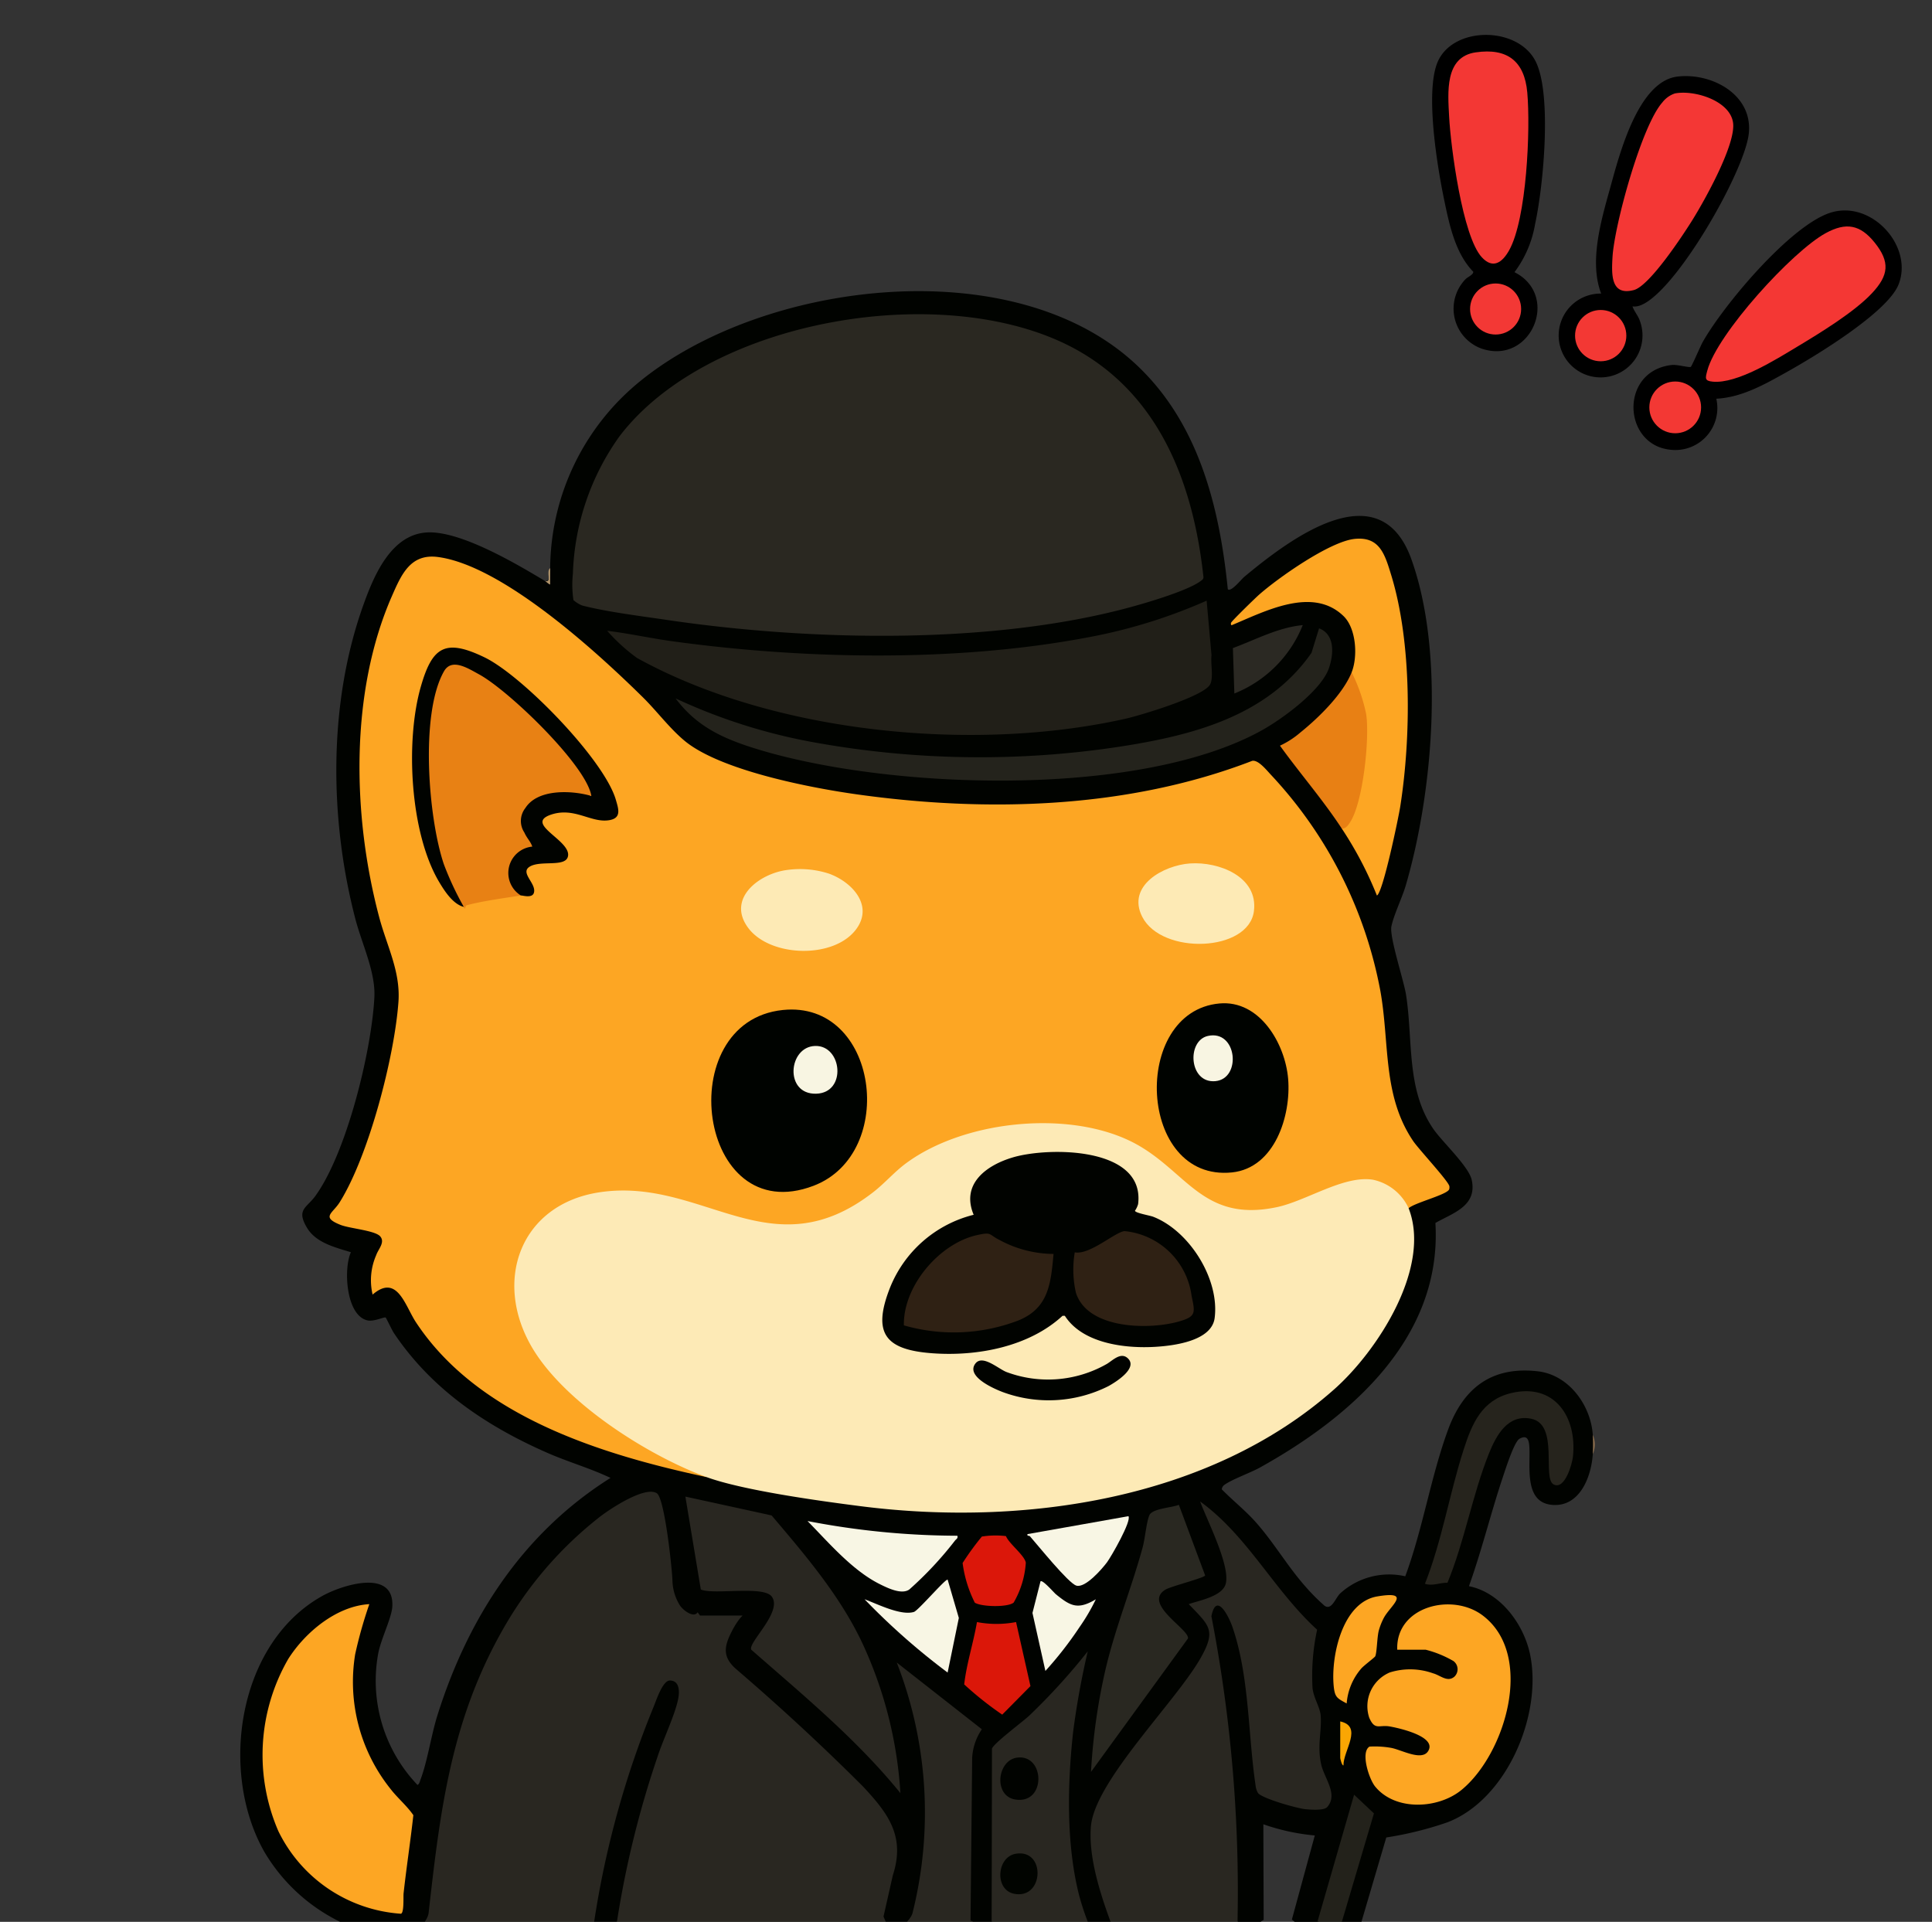 <svg xmlns="http://www.w3.org/2000/svg" xmlns:xlink="http://www.w3.org/1999/xlink" width="189" height="188" viewBox="0 0 189 188">
  <rect x="0" y="0" width="189" height="188" fill="#333333" stroke="none"/>
  <defs>
    <clipPath id="clip-path">
      <rect id="Rechteck_5340" data-name="Rechteck 5340" width="189" height="188" transform="translate(16646.992 -676.499)" fill="#ecd7f8"/>
    </clipPath>
  </defs>
  <g id="Gruppe_maskieren_212" data-name="Gruppe maskieren 212" transform="translate(-16646.992 676.499)" clip-path="url(#clip-path)">
    <g id="Gruppe_12120" data-name="Gruppe 12120">
      <g id="charlie" transform="translate(16670.463 -648.017)">
        <path id="Pfad_30043" data-name="Pfad 30043" d="M113.29,777.731c.865-14.035,4.4-29.406,15.614-38.807,1.568-1.315,5.072-4.124,7.227-3.4.441.148,1.058,3.157,1.174,3.766.39,2.037.328,4.728.794,6.537a2.344,2.344,0,0,0,1.884,1.622h4.86c-.593,1.378-2.417,2.881-1.573,4.521A14.841,14.841,0,0,0,145,753.748c3.275,3.085,6.9,5.825,10.046,9.077,1.275,1.318,4.561,4.873,4.685,6.594.194,2.7-.851,5.678-1.342,8.31H132.1l-.126-.623a81.42,81.42,0,0,1,5.305-19.577c1.112-1.691.333-4.99-.913-1.686a109.1,109.1,0,0,0-6.175,21.227l-.32.66H113.293Z" transform="translate(-95.211 -618.215)" fill="#292721"/>
        <path id="Pfad_30044" data-name="Pfad 30044" d="M407.005,862.276h-6.534A40.155,40.155,0,0,0,400.2,840l-1.4-4.022,9.474,7.429a4.521,4.521,0,0,0-1.106,2.854Z" transform="translate(-335.222 -702.76)" fill="#292721"/>
        <path id="Pfad_30045" data-name="Pfad 30045" d="M219.521,876.482H217.29a91.644,91.644,0,0,1,5.818-21.034c.265-.634.88-2.574,1.59-2.569.9,0,.95.955.838,1.653-.242,1.512-1.511,4.139-2.035,5.772a95.029,95.029,0,0,0-3.981,16.178Z" transform="translate(-182.638 -716.966)" fill="#010300"/>
        <g id="Gruppe_12133" data-name="Gruppe 12133" transform="translate(0.03 0)">
          <path id="Pfad_30046" data-name="Pfad 30046" d="M30.35,27.089A23.774,23.774,0,0,1,39.2,8.768C51.219-.963,75.314-3.987,87.4,6.929c6.312,5.7,8.417,14.032,9.241,22.234.316.3,1.327-.98,1.59-1.2,4.507-3.751,13.284-10.384,16.377-1.713,3.253,9.112,2.126,22.7-.556,31.876-.36,1.23-1.174,2.878-1.407,4.013-.21,1.023,1.2,5.243,1.431,6.688.7,4.437,0,9.256,2.672,13.131.888,1.286,3.484,3.675,3.759,5.005.526,2.537-1.815,3.2-3.558,4.188.669,11.208-8.245,18.976-17.174,23.931-.945.524-2.758,1.16-3.5,1.715a.625.625,0,0,0-.226.411c1.044,1.063,2.221,2,3.224,3.1,1.8,1.99,3.165,4.376,4.935,6.379a19.377,19.377,0,0,0,1.906,1.919c.688.461,1.036-.735,1.516-1.21a7.1,7.1,0,0,1,6.37-1.68c1.715-4.615,2.508-9.788,4.2-14.369,1.5-4.073,4.288-6.205,8.787-5.681,3.026.354,5.163,3.324,5.356,6.2a3.942,3.942,0,0,1,0,1.912c-.145,2.253-1.316,5.254-4.068,4.943s-1.979-4.022-2.147-5.821c-.057-.62-.268-1.018-.955-.634-.524.293-1.4,3.077-1.637,3.78-1.174,3.515-2.056,7.146-3.305,10.639,3.088.614,5.374,3.737,5.982,6.688,1.216,5.9-2.288,14.218-8.127,16.425a34.227,34.227,0,0,1-5.942,1.468l-2.429,8.248H107.8l-.265-.231,3.013-10.181a7.614,7.614,0,0,0-1.366-1.406l-3.413,11.722-.36.1h-2.231l-.269-.225,2.242-8.223a20.841,20.841,0,0,1-5.033-1.095l.03,9.351-.317.193H97.6a8.657,8.657,0,0,1-.29-1.826c-.223-8.723-.478-17.423-2.186-26.017a7.934,7.934,0,0,1-1.418,3.1q-3.617,4.829-7.321,9.63c-3.957,4.483-3.117,9.367-1.071,14.569l-.143.54H82.943l-.5-.424c-2.626-7.906-1.809-16.664-.112-24.713a73.465,73.465,0,0,1-8.44,8.258l-.037,16.685-.319.193H71.788l-.317-.113.161-15.92a5.464,5.464,0,0,1,.948-2.8l-8.325-6.527a40.441,40.441,0,0,1,1.539,24.52,1.543,1.543,0,0,1-.217.435,3.244,3.244,0,0,1-.323.408H63.182L62.959,159l.913-4.037c1.246-3.834-.478-6.073-2.945-8.712q-5.933-5.923-12.325-11.405c-1.426-1.217-1.253-2.249-.488-3.737.3-.594.932-1.653,1.523-1.868l-.341.317q-2.144,0-4.287,0l-.233-.319c-.394.607-1.441-.225-1.732-.671a4.817,4.817,0,0,1-.733-2.411c-.013-.964-.747-8.072-1.53-8.566-1.2-.755-4.814,1.68-5.785,2.476a37.3,37.3,0,0,0-9.219,10.754c-5.133,8.983-6.193,17.813-7.319,27.84a1.524,1.524,0,0,1-.135.432,2.748,2.748,0,0,1-.241.424H9.8a17.532,17.532,0,0,1-7.413-6.849c-4.457-7.855-2.6-20.462,5.713-25.05,1.908-1.053,7.015-2.682,6.808,1.058-.062,1.123-1.152,3.245-1.394,4.674a14.748,14.748,0,0,0,3.858,12.779c.2-.126.214-.314.287-.507.687-1.8,1.045-4.339,1.662-6.306,3-9.547,8.363-17.832,16.932-23.223-1.97-.94-4.137-1.557-6.159-2.443-6-2.628-11.353-6.234-15.037-11.735-.186-.279-.735-1.458-.8-1.508-.131-.094-1.141.422-1.786.276-2.1-.478-2.355-5.052-1.614-6.666-1.536-.475-3.42-.918-4.3-2.4-1.071-1.8-.029-1.923.833-3.119,3.061-4.242,5.491-14.188,5.762-19.416.129-2.489-1.227-5.227-1.866-7.692C8.744,51.6,8.639,40.3,12.068,30.721c1.021-2.856,2.711-6.958,6.28-7.12,3.27-.15,8.718,3.082,11.528,4.77.359-.035.518-.459.478-1.275Z" transform="translate(-0.03 0)" fill="#010300"/>
          <g id="Gruppe_12132" data-name="Gruppe 12132" transform="translate(2.183 2.257)">
            <g id="Gruppe_12128" data-name="Gruppe 12128" transform="translate(6.562)">
              <path id="Pfad_30047" data-name="Pfad 30047" d="M187.776,169.99c-.013.529.01,1.065,0,1.594-.051.069-.394-.269-.477-.319.674.14.038-.918.478-1.275Z" transform="translate(-166.202 -145.158)" fill="#b0946b"/>
              <g id="Gruppe_12121" data-name="Gruppe 12121" transform="translate(23.745)">
                <path id="Pfad_30048" data-name="Pfad 30048" d="M204.016,42.136a10.208,10.208,0,0,1-.056-2.588A24.4,24.4,0,0,1,208.523,26.1C217.4,14.449,241,10.626,253.476,17.774c8.051,4.615,11.216,13.252,12.169,22.1.006.21-.121.273-.261.381-1.222.929-5.123,2.083-6.72,2.521-13.675,3.761-31.521,3.362-45.5,1.294-2.465-.365-5.971-.8-8.3-1.415a2.849,2.849,0,0,1-.837-.518Z" transform="translate(-203.907 -14.164)" fill="#2a2821"/>
                <path id="Pfad_30049" data-name="Pfad 30049" d="M283.924,190l.477,5.34c-.108.8.226,2.218-.15,2.875-.663,1.162-6.8,3.006-8.293,3.34-14.814,3.318-34.369,1.445-47.758-5.949a17.837,17.837,0,0,1-2.919-2.658c2.111.25,4.2.722,6.317,1.014,12.953,1.79,27.83,2.07,40.7-.371A51.9,51.9,0,0,0,283.922,190Z" transform="translate(-221.874 -161.979)" fill="#211f18"/>
                <path id="Pfad_30050" data-name="Pfad 30050" d="M619.983,164.99c.618-1.535.456-4.293-.79-5.5-3.036-2.945-7.7-.457-10.922.881-.107.035-.116-.151-.078-.236.1-.212,2.344-2.392,2.706-2.714,1.89-1.675,6.911-5.2,9.342-5.479,2.486-.279,2.993,1.514,3.611,3.525,2.03,6.612,1.955,15.837.888,22.645-.17,1.09-1.7,8.459-2.285,8.711a36,36,0,0,0-3.426-6.534,11.3,11.3,0,0,0,1.817-5.332c.473-3.146.676-6.306-.873-9.217l.011-.749Z" transform="translate(-543.749 -129.959)" fill="#fda623"/>
                <path id="Pfad_30051" data-name="Pfad 30051" d="M267.29,213.844a55.193,55.193,0,0,0,14.02,4.384,90.886,90.886,0,0,0,29.22.368c7.166-1.09,14.6-2.94,18.968-9.213l.739-2.394c1.581.6,1.433,2.551.961,3.909-.76,2.182-4.532,4.937-6.535,6.054-12.078,6.73-36.891,5.84-49.846,1.712C271.733,217.681,269.28,216.5,267.29,213.844Z" transform="translate(-257.189 -176.262)" fill="#24231c"/>
                <path id="Pfad_30052" data-name="Pfad 30052" d="M644.346,249.288c-1.841-2.817-4.089-5.393-6.056-8.124a8.459,8.459,0,0,0,1.987-1.283c1.775-1.426,4.166-3.758,5.025-5.891a16.243,16.243,0,0,1,1.418,4.08c.365,2.279-.295,8.726-1.6,10.632-.194.284-.383.561-.77.585Z" transform="translate(-569.067 -198.959)" fill="#e88014"/>
                <path id="Pfad_30053" data-name="Pfad 30053" d="M616.233,205a11.97,11.97,0,0,1-6.691,6.691l-.142-4.444C611.652,206.417,613.794,205.239,616.233,205Z" transform="translate(-544.781 -174.589)" fill="#2b2923"/>
              </g>
              <g id="Gruppe_12127" data-name="Gruppe 12127" transform="translate(0 23.716)">
                <g id="Gruppe_12124" data-name="Gruppe 12124" transform="translate(0 0)">
                  <path id="Pfad_30054" data-name="Pfad 30054" d="M160.461,226.729l-.378-.072c-1.272-2.382-3.807-2.991-6.279-2-4.951,2.169-10.366,4.331-14.922.118-2.954-2.727-5.6-4.792-9.7-5.621-7.246-1.463-15.622.545-20.683,6.078-4.811,3.759-8.448,3.994-14.111,2.51-6.2-2.3-16.524-4.918-20.208,2.633C69.4,240.168,83.73,249.64,91.422,252.55l.354.473c-10.3-2.209-22.353-5.922-28.433-15.152-1.063-1.613-1.828-4.774-4.234-2.7a6.118,6.118,0,0,1,.355-3.866c.193-.574.889-1.241.392-1.825s-2.982-.767-3.888-1.128c-1.936-.771-.771-1.106-.078-2.215,2.851-4.559,5.356-14.216,5.746-19.592.217-2.974-1.128-5.456-1.879-8.279-2.62-9.845-2.91-21.947,1.235-31.41.935-2.135,1.823-4.2,4.529-3.834,6.319.851,15.555,9.31,20.044,13.738,1.348,1.331,2.59,3.01,4.056,4.231,3.471,2.892,12.248,4.594,16.76,5.232,12.811,1.81,26.622,1.428,38.777-3.264.6-.113,1.4.908,1.839,1.372A42.239,42.239,0,0,1,157.7,205.5c.908,5.114.193,10.194,3.2,14.647.547.81,3.506,3.974,3.546,4.438a.7.7,0,0,1-.019.282c-.172.531-3.378,1.31-3.97,1.858Z" transform="translate(-54.904 -162.985)" fill="#fda623"/>
                  <path id="Pfad_30055" data-name="Pfad 30055" d="M117.479,251.593a10.977,10.977,0,0,1-2.484-4.794c-1.318-4.325-2.14-14.529.266-18.425,1.251-2.025,4.707.631,5.917,1.613,2.7,2.194,7.348,6.462,8.725,9.611.69,1.576.124,1.506-1.27,1.181-3.316-.606-6.993,1.154-4.225,4.636l-.033.419c-2.072.649-3.092,2.588-1.313,4.234l0,.408c-1.57.247-3.807.543-5.308.959-.139.038-.116.325-.188.314-.048-.008-.056-.153-.081-.159Z" transform="translate(-104.35 -217.331)" fill="#e88114"/>
                  <path id="Pfad_30056" data-name="Pfad 30056" d="M110.561,244.191c-1.052-.265-1.869-1.52-2.417-2.443-2.856-4.8-3.313-13.767-1.8-19.07,1.12-3.935,2.382-4.765,6.242-2.9,3.7,1.79,11.708,10.014,12.844,13.928.258.889.586,1.794-.641,2-1.77.3-3.378-1.294-5.654-.556-2.813.913,2.054,2.555,1.6,4.142-.3,1.05-2.782.285-3.79,1-.857.609.725,1.611.473,2.508-.164.585-1.133.25-1.278.273a2.591,2.591,0,0,1,1.116-4.782c-.145-.476-.537-.832-.773-1.377a2.044,2.044,0,0,1,.1-2.4c1.182-1.852,4.387-1.729,6.253-1.233.178.048.241.185.156-.158-.762-3.084-8.1-10.142-10.945-11.684-1.055-.572-2.666-1.632-3.425-.3-2.363,4.137-1.536,14.4-.014,18.881A29.789,29.789,0,0,0,110.561,244.191Z" transform="translate(-97.432 -209.928)" fill="#010300"/>
                  <path id="Pfad_30057" data-name="Pfad 30057" d="M312.043,354.878a9.2,9.2,0,0,1,4.016.357c2.217.782,4.414,3.066,2.712,5.413-2.154,2.969-8.43,2.792-10.583-.092S309.287,355.208,312.043,354.878Z" transform="translate(-267.237 -324.236)" fill="#fdeab5"/>
                  <path id="Pfad_30058" data-name="Pfad 30058" d="M556.448,351.212c2.8-.193,6.674,1.275,6.252,4.656-.5,4.029-9.015,4.322-10.929.563-1.552-3.05,2.1-5.042,4.677-5.219Z" transform="translate(-472.278 -321.202)" fill="#fdeab5"/>
                  <g id="Gruppe_12122" data-name="Gruppe 12122" transform="translate(37.333 44.302)">
                    <path id="Pfad_30059" data-name="Pfad 30059" d="M296.166,441.03c9.346-.975,11.3,14.035,3.013,17.195C287.837,462.552,285.2,442.174,296.166,441.03Z" transform="translate(-289.172 -440.985)" fill="#000300"/>
                    <path id="Pfad_30060" data-name="Pfad 30060" d="M341.79,463.335c2.645-.075,3.12,4.582.11,4.671C338.767,468.1,339.143,463.412,341.79,463.335Z" transform="translate(-331.628 -459.773)" fill="#f8f5e2"/>
                  </g>
                  <g id="Gruppe_12123" data-name="Gruppe 12123" transform="translate(80.918 43.686)">
                    <path id="Pfad_30061" data-name="Pfad 30061" d="M568.8,437.145c3.944-.365,6.438,3.933,6.725,7.37.3,3.6-1.307,8.73-5.5,9.158C560.8,454.617,560.115,437.947,568.8,437.145Z" transform="translate(-562.675 -437.123)" fill="#000300"/>
                    <path id="Pfad_30062" data-name="Pfad 30062" d="M586.608,456.883c2.862-.65,3.332,4.178.743,4.421S584.518,457.358,586.608,456.883Z" transform="translate(-581.617 -453.683)" fill="#f8f5e2"/>
                  </g>
                </g>
                <g id="Gruppe_12126" data-name="Gruppe 12126" transform="translate(18.068 55.416)">
                  <path id="Pfad_30063" data-name="Pfad 30063" d="M255.773,519.056c2.252,5.809-3.056,13.955-7.256,17.684-12.248,10.881-30.554,13.477-46.349,11.458-3.954-.505-11.522-1.544-15.08-2.848-5.8-2.126-13.982-7.346-17.118-12.761-3.788-6.54-1.036-13.969,6.7-15.107,10.1-1.487,16.723,7.791,26.75-.022,1.128-.88,2.057-1.982,3.221-2.835,5.584-4.1,15.477-5.173,21.757-2.215,5.562,2.62,6.958,8.1,14.443,6.542,2.907-.6,6.564-3.144,9.436-2.692a4.986,4.986,0,0,1,3.5,2.8Z" transform="translate(-168.284 -510.727)" fill="#fdeab6"/>
                  <path id="Pfad_30064" data-name="Pfad 30064" d="M465.21,653.859c.961.961-1.217,2.311-1.927,2.7a12.983,12.983,0,0,1-10.347.574c-.853-.324-3.587-1.512-2.679-2.763.687-.947,2.22.467,3.042.8a11.6,11.6,0,0,0,9.766-.746C463.639,654.121,464.487,653.136,465.21,653.859Z" transform="translate(-405.169 -630.831)" fill="#010300"/>
                  <g id="Gruppe_12125" data-name="Gruppe 12125" transform="translate(35.999 2.817)">
                    <path id="Pfad_30065" data-name="Pfad 30065" d="M412.045,544.436h-.233c-3.3,3.044-8.374,3.987-12.75,3.662-4.586-.339-5.871-1.944-4.142-6.37a11.916,11.916,0,0,1,8.2-7.176c-1.267-3.025,1.251-4.856,3.86-5.621,3.538-1.036,12.922-1.023,12.226,4.578a2.222,2.222,0,0,1-.306.647c.013.221,1.45.459,1.793.593,3.546,1.39,6.5,6.113,6,9.911-.3,2.241-3.979,2.7-5.8,2.81-2.99.18-7.123-.333-8.854-3.034Z" transform="translate(-394.183 -528.406)" fill="#010300"/>
                    <path id="Pfad_30066" data-name="Pfad 30066" d="M422.061,580.51c-.26,2.881-.469,5.308-3.447,6.513a17.638,17.638,0,0,1-11.192.477c-.083-3.833,3.455-8,7.142-8.827,1.5-.336,1.1-.075,2.234.486a11.2,11.2,0,0,0,5.262,1.353Z" transform="translate(-405.311 -570.536)" fill="#2f2114"/>
                    <path id="Pfad_30067" data-name="Pfad 30067" d="M511.571,579.049c1.46.281,3.931-1.979,4.867-2.076A7.332,7.332,0,0,1,523,583.311c.344,1.645.464,2.017-1.233,2.5-2.953.846-8.966.757-10.086-2.819A10.216,10.216,0,0,1,511.571,579.049Z" transform="translate(-492.744 -569.229)" fill="#2f2114"/>
                  </g>
                </g>
              </g>
            </g>
            <g id="Gruppe_12131" data-name="Gruppe 12131" transform="translate(0 105.356)">
              <path id="Pfad_30068" data-name="Pfad 30068" d="M24.172,806a43.186,43.186,0,0,0-1.386,4.905,16.759,16.759,0,0,0,3.393,13.087c.711.942,1.645,1.7,2.3,2.65-.282,2.551-.674,5.091-.956,7.643-.037.333.065,1.911-.258,2a14.428,14.428,0,0,1-11.992-8.079,18.772,18.772,0,0,1,.964-16.838c1.656-2.621,4.73-5.182,7.936-5.369Z" transform="translate(-13.726 -785.171)" fill="#fda623"/>
              <g id="Gruppe_12129" data-name="Gruppe 12129" transform="translate(41.365 10.31)">
                <path id="Pfad_30069" data-name="Pfad 30069" d="M536.414,784.1h-12.43c-1.012-2.778-2.17-6.334-1.919-9.329.376-4.443,8.319-12.2,10.75-16.5,1.541-2.725.808-3.158-1.182-5.244,1.049-.362,3.34-.765,3.63-2.027.418-1.815-1.845-6.186-2.515-8.014,4.668,3.382,7.227,8.7,11.447,12.545a21.242,21.242,0,0,0-.451,5.7c.1.978.743,1.893.8,2.714.11,1.582-.354,2.9.04,4.733.293,1.369,1.7,2.95.6,4.2-.32.367-1.645.26-2.142.21-.79-.078-4.215-1.036-4.633-1.582a1.816,1.816,0,0,1-.233-.724c-.746-5-.6-10.616-2.241-15.448-.368-1.087-1.6-3.565-2.083-1.119a141.449,141.449,0,0,1,2.555,29.889Z" transform="translate(-482.394 -742.512)" fill="#292721"/>
                <path id="Pfad_30070" data-name="Pfad 30070" d="M294.332,768.993c-4.269-5.264-9.512-9.577-14.588-14.028-.347-.692,3.084-3.7,2.013-5.187-.8-1.119-5.637-.158-6.948-.7L273.3,739.99l8.435,1.842c3.423,4.032,6.95,8.148,9.122,13.029a40.66,40.66,0,0,1,3.477,14.13Z" transform="translate(-273.3 -739.99)" fill="#292721"/>
                <path id="Pfad_30071" data-name="Pfad 30071" d="M530.884,745.01l2.572,6.908c-.049.236-3.374,1.069-3.9,1.4-2.236,1.4,2.416,3.9,2.218,4.773L522.29,771.14a59.31,59.31,0,0,1,1.351-9.723c.94-4.169,2.577-8.124,3.7-12.234.233-.851.374-2.505.664-3.16S530.2,745.3,530.884,745.01Z" transform="translate(-482.611 -744.21)" fill="#292821"/>
                <path id="Pfad_30072" data-name="Pfad 30072" d="M362.949,756.434c.073.277-.116.319-.237.478a35.055,35.055,0,0,1-4.464,4.779c-.741.526-2.064-.112-2.848-.5-2.711-1.335-5.023-4.067-7.111-6.194A77.86,77.86,0,0,0,362.949,756.434Z" transform="translate(-336.34 -752.608)" fill="#f8f6e4"/>
                <path id="Pfad_30073" data-name="Pfad 30073" d="M449.524,816.99l1.409,6.264-2.762,2.792a33.113,33.113,0,0,1-3.721-2.956c.234-2.043.9-4.059,1.249-6.1a10.147,10.147,0,0,0,3.823,0Z" transform="translate(-417.176 -804.719)" fill="#db1709"/>
                <path id="Pfad_30074" data-name="Pfad 30074" d="M483.49,753.971c-.086-.1-.309.019-.247-.217L493.12,752c.325.456-1.675,3.944-2.1,4.515-.5.669-2.131,2.547-3,2.276-.787-.245-3.767-3.954-4.529-4.817Z" transform="translate(-449.778 -750.086)" fill="#f8f6e4"/>
                <path id="Pfad_30075" data-name="Pfad 30075" d="M447.655,763.876c.3.749,1.833,1.887,1.944,2.607a8.915,8.915,0,0,1-1.189,3.9c-.6.486-3.174.414-3.8.008a12.047,12.047,0,0,1-1.194-3.88,26.567,26.567,0,0,1,1.884-2.588,8.584,8.584,0,0,1,2.358-.045Z" transform="translate(-416.297 -760.016)" fill="#db170a"/>
                <path id="Pfad_30076" data-name="Pfad 30076" d="M391.416,800.041a66.609,66.609,0,0,1-8.126-7.169c1.24.451,3.522,1.63,4.829,1.24.41-.123,3.139-3.318,3.3-3.154l1.093,3.742Z" transform="translate(-365.762 -782.831)" fill="#f8f6e4"/>
                <path id="Pfad_30077" data-name="Pfad 30077" d="M492.562,793.641a19.372,19.372,0,0,1-1.621,2.76,35.812,35.812,0,0,1-3.316,4.252l-1.265-5.673.786-3.09c.194-.2,1.291,1.085,1.517,1.27,1.431,1.165,2.145,1.531,3.9.483Z" transform="translate(-452.407 -783.601)" fill="#f8f6e4"/>
              </g>
              <g id="Gruppe_12130" data-name="Gruppe 12130" transform="translate(103.195)">
                <path id="Pfad_30078" data-name="Pfad 30078" d="M663.68,935.411h-2.39l3.587-12.432,1.941,1.829Z" transform="translate(-661.29 -883.509)" fill="#23221b"/>
                <path id="Pfad_30079" data-name="Pfad 30079" d="M830.29,703.9a16.291,16.291,0,0,0,0-1.912A2.37,2.37,0,0,1,830.29,703.9Z" transform="translate(-803.358 -697.736)" fill="#8c6e4e"/>
                <path id="Pfad_30080" data-name="Pfad 30080" d="M693.915,810.6c-.158-4.233,5.362-5.625,8.366-3.347,5.114,3.879,2.213,13.539-2.069,17.055-2.284,1.876-6.475,2.094-8.454-.319-.612-.747-1.453-3.369-.556-3.912a9.187,9.187,0,0,1,2.113.124c.97.17,2.97,1.313,3.608.339.945-1.441-2.84-2.276-3.745-2.435-1.042-.183-1.458.422-2.006-.862a3.581,3.581,0,0,1,2.016-4.421,6.667,6.667,0,0,1,4.231.086c.719.194,1.4.91,2.084.331a1,1,0,0,0-.089-1.53A10.544,10.544,0,0,0,696.7,810.6h-2.789Z" transform="translate(-686.107 -785.313)" fill="#fda623"/>
                <path id="Pfad_30081" data-name="Pfad 30081" d="M729.507,694.027c-.736-.022-1.484.36-2.207.1,1.667-4.221,2.4-8.82,3.78-13.112.819-2.55,1.783-4.857,4.656-5.542,4.22-1.009,6.449,2.312,6.044,6.2-.078.751-.806,3.313-1.893,2.738-1.141-.6.551-5.861-2.188-6.427-2.3-.475-3.428,1.627-4.15,3.426-1.6,4-2.384,8.593-4.043,12.61Z" transform="translate(-716.781 -675.293)" fill="#26241d"/>
                <path id="Pfad_30082" data-name="Pfad 30082" d="M672.332,811.017c-.918-.512-1.159-.574-1.272-1.675-.295-2.876.813-8.22,4.258-8.8s1.283.907.65,2.084a6.2,6.2,0,0,0-.5,1.256c-.171.647-.183,2.174-.349,2.519-.054.113-1.093.883-1.361,1.189a5.922,5.922,0,0,0-1.433,3.429Z" transform="translate(-669.465 -780.469)" fill="#fda623"/>
                <path id="Pfad_30083" data-name="Pfad 30083" d="M675.29,877.99c2.258.5.295,2.843.317,4.3-.161.046-.317-.677-.317-.716Z" transform="translate(-673.059 -845.689)" fill="#faa603"/>
              </g>
            </g>
          </g>
        </g>
        <g id="Gruppe_12134" data-name="Gruppe 12134" transform="translate(73.536 133.063)">
          <path id="Pfad_30084" data-name="Pfad 30084" d="M470.692,861.443h-9.4l.032-16.94c.15-.505,3.017-2.642,3.635-3.217a61.648,61.648,0,0,0,5.734-6.3,79.669,79.669,0,0,0-1.431,7.888c-.553,5.088-.682,10.889.556,15.856a24.71,24.71,0,0,0,.878,2.708Z" transform="translate(-461.29 -834.99)" fill="#292721"/>
          <path id="Pfad_30085" data-name="Pfad 30085" d="M468.3,900.094c2.723-.333,2.837,4.585-.191,4.105C465.938,903.857,466.317,900.335,468.3,900.094Z" transform="translate(-465.787 -889.706)" fill="#010300"/>
          <path id="Pfad_30086" data-name="Pfad 30086" d="M468.118,959.021c2.977-.519,2.789,4.516-.161,3.911C466.038,962.538,466.262,959.345,468.118,959.021Z" transform="translate(-465.769 -939.224)" fill="#010400"/>
        </g>
      </g>
      <g id="Gruppe_12119" data-name="Gruppe 12119">
        <g id="Gruppe_12017" data-name="Gruppe 12017" transform="translate(16799.445 -669.058)">
          <path id="Pfad_28211" data-name="Pfad 28211" d="M889,50.3c.209.578.572.9.763,1.528a4.1,4.1,0,1,1-3.824-2.781c-1.2-3.113,0-7.177.874-10.316.892-3.225,2.715-10.462,6.6-10.914,3.352-.39,7.379,1.772,6.966,5.577-.4,3.7-7.117,15.474-10.589,16.8a1.657,1.657,0,0,1-.8.109Z" transform="translate(-881.755 -27.769)"/>
          <path id="Pfad_28212" data-name="Pfad 28212" d="M924.143,39.1c1.867-.38,5.4.679,5.708,2.854.3,2.09-2.764,7.573-3.945,9.474-.926,1.491-4.207,6.487-5.754,6.9-2.292.607-2.187-1.573-2.095-3.207.177-3.13,2.849-12.878,4.876-15.143a2.567,2.567,0,0,1,1.21-.876Z" transform="translate(-912.766 -37.396)" fill="#f43735"/>
          <circle id="Ellipse_125" data-name="Ellipse 125" cx="2.508" cy="2.508" r="2.508" transform="translate(1.629 22.883)" fill="#f33834"/>
        </g>
        <g id="Gruppe_12018" data-name="Gruppe 12018" transform="translate(16787.092 -673.082)">
          <path id="Pfad_28213" data-name="Pfad 28213" d="M804.528,23.2c4.5,2.282,1.625,9.122-3.229,7.472a4.152,4.152,0,0,1-1.573-6.78c.2-.217.811-.459.76-.742-1.766-1.818-2.338-4.615-2.842-7.037-.678-3.255-1.84-10.358-.691-13.345,1.417-3.684,7.979-3.7,9.684-.1,1.554,3.28.707,12.153-.093,15.8a10.876,10.876,0,0,1-2.016,4.723Z" transform="translate(-796.468 0.011)"/>
          <path id="Pfad_28214" data-name="Pfad 28214" d="M810.138,11.249c3.065-.443,4.762.846,5.035,3.927.319,3.574-.045,12.367-1.782,15.451-.653,1.16-1.565,1.86-2.664.671-1.9-2.05-3.048-10.846-3.2-13.763-.12-2.363-.458-5.845,2.606-6.287Z" transform="translate(-805.865 -9.545)" fill="#f33734"/>
          <circle id="Ellipse_126" data-name="Ellipse 126" cx="2.497" cy="2.497" r="2.497" transform="translate(3.712 24.314)" fill="#f33835"/>
        </g>
        <g id="Gruppe_12019" data-name="Gruppe 12019" transform="translate(16806.787 -655.911)">
          <path id="Pfad_28215" data-name="Pfad 28215" d="M940.534,136.938a4.108,4.108,0,0,1-4.5,4.989c-4.683-.482-4.973-7.728.161-8.29.516-.057,1.705.285,1.844.185.11-.078.962-2.073,1.175-2.447,2.047-3.614,8.5-11.3,12.413-12.61,4.043-1.357,8.234,3.243,6.732,7.01-1.1,2.747-8.225,7.043-10.917,8.545C945.3,135.517,943.046,136.811,940.534,136.938Z" transform="translate(-932.43 -118.522)"/>
          <path id="Pfad_28216" data-name="Pfad 28216" d="M997.643,135.851c-1.733,1.857-5.109,3.916-7.331,5.25-2.061,1.239-5.886,3.648-8.262,3.417-.813-.078-.726-.342-.529-1.086.95-3.587,8.3-11.654,11.58-13.442,1.985-1.084,3.371-.843,4.786.917,1.537,1.911,1.378,3.206-.245,4.944Z" transform="translate(-974.296 -127.771)" fill="#f43734"/>
          <circle id="Ellipse_127" data-name="Ellipse 127" cx="2.531" cy="2.531" r="2.531" transform="translate(1.554 16.733)" fill="#f33834"/>
        </g>
      </g>
    </g>
  </g>
</svg>
